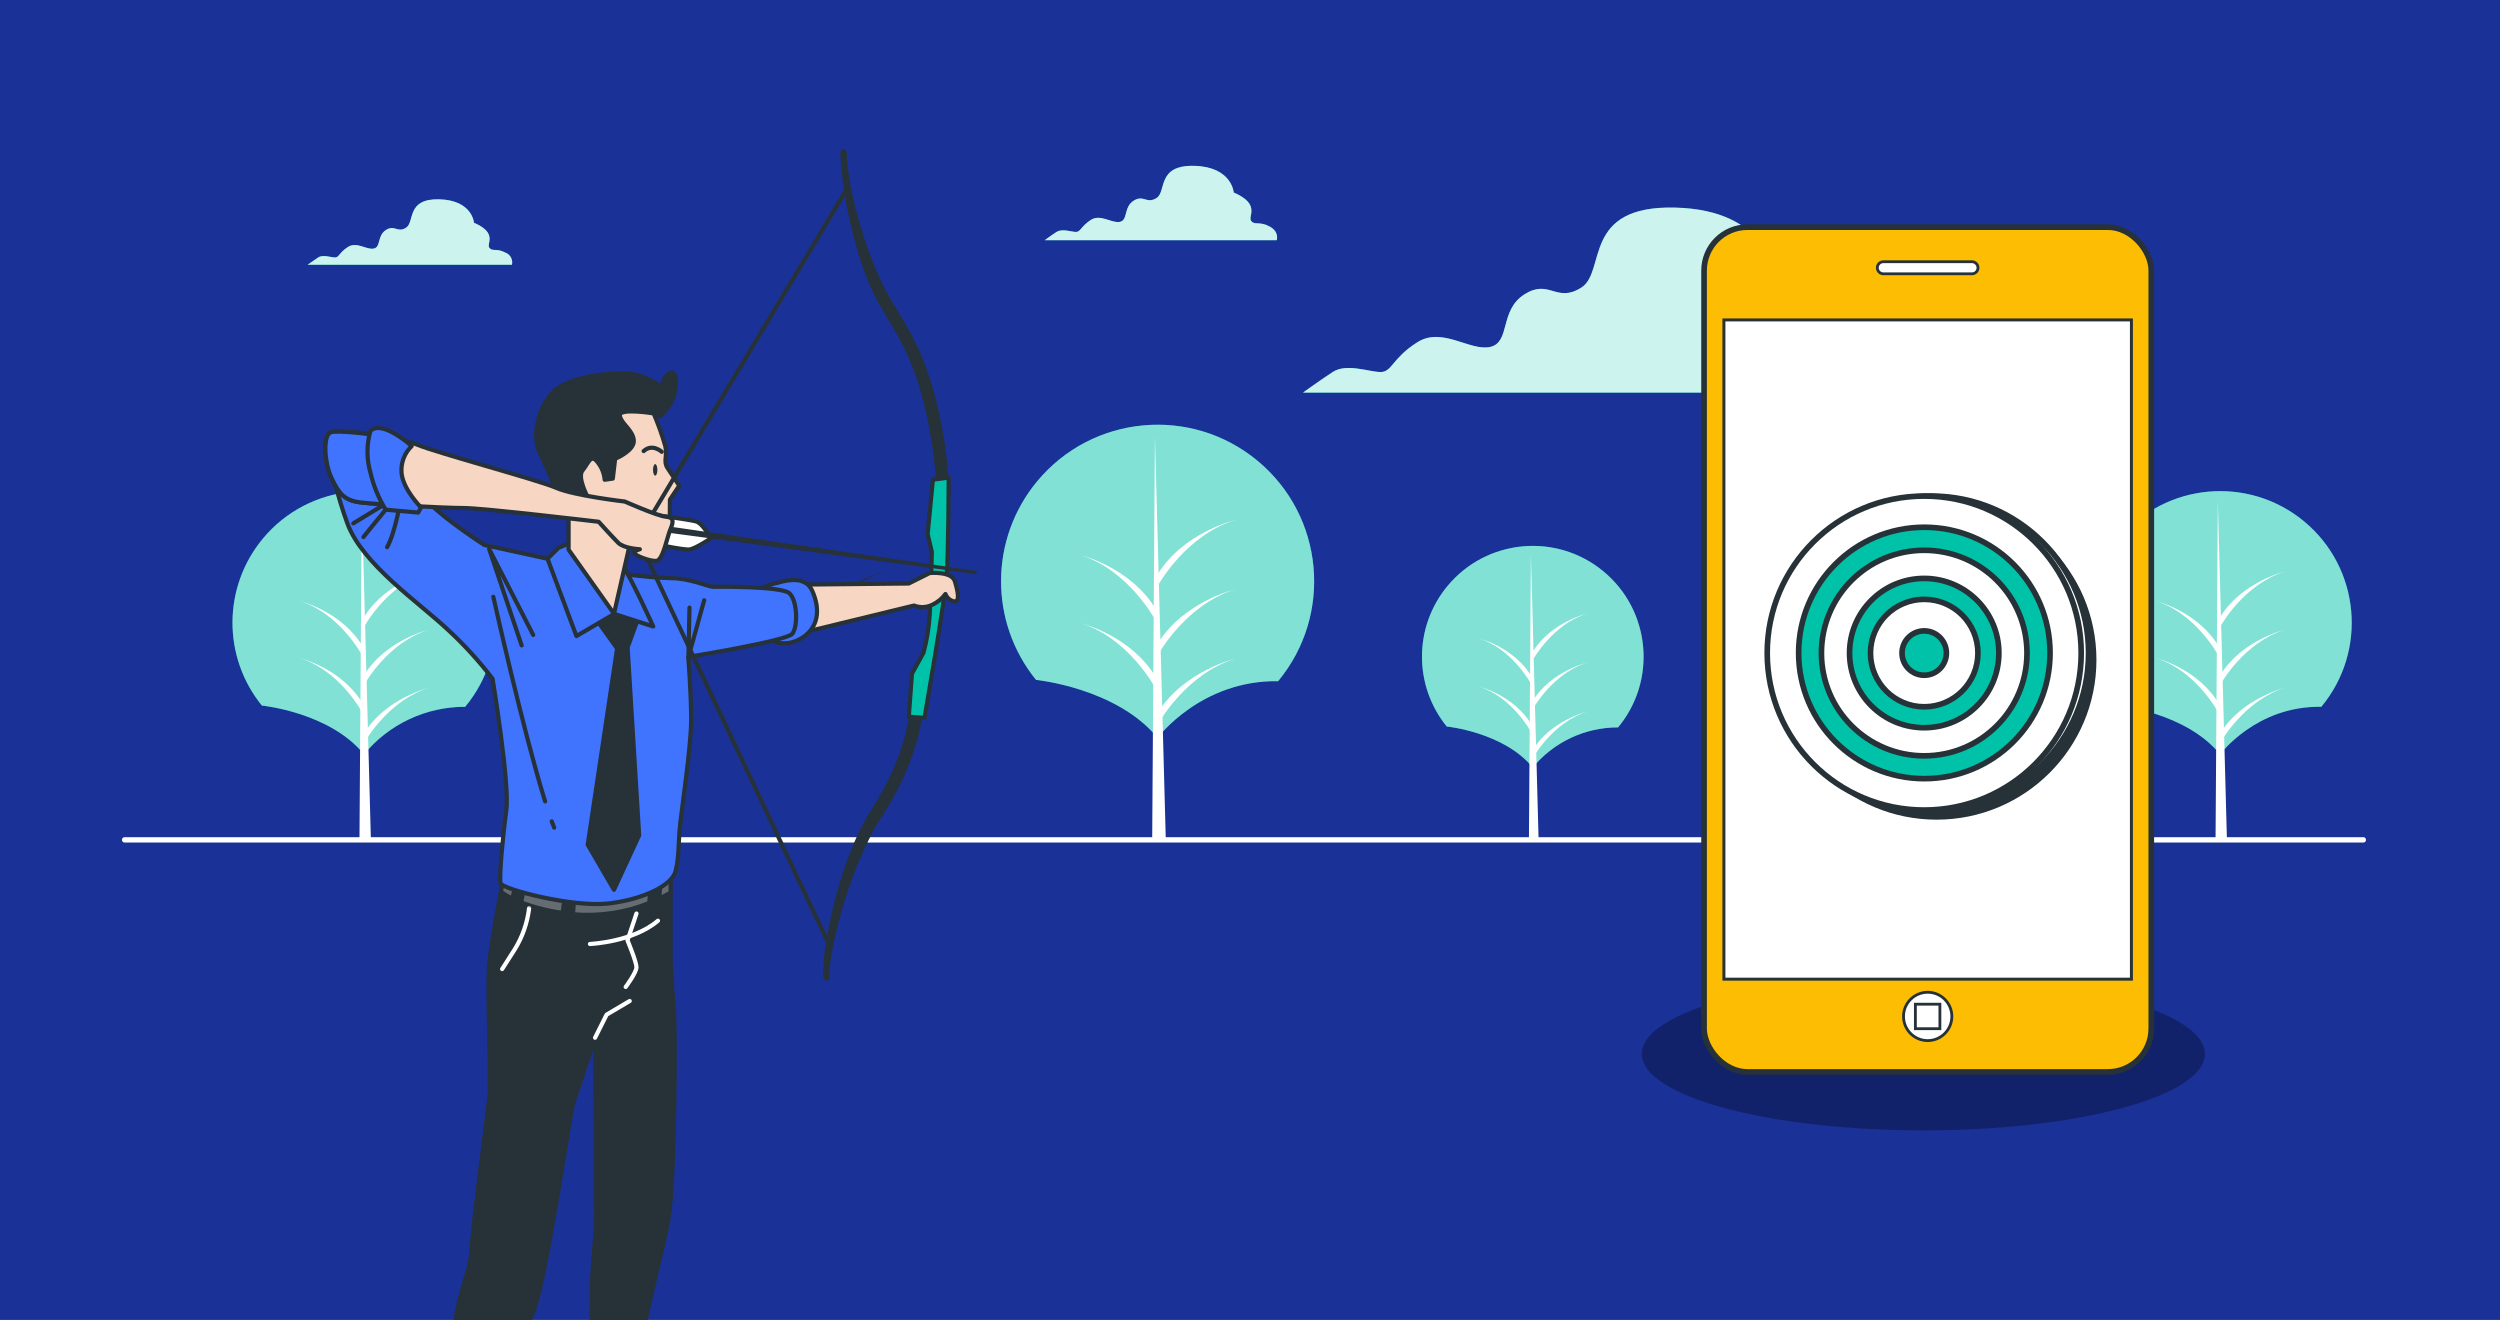 <?xml version="1.0" encoding="UTF-8"?>
<svg id="Layer_1" data-name="Layer 1" xmlns="http://www.w3.org/2000/svg" xmlns:xlink="http://www.w3.org/1999/xlink" viewBox="0 0 947 500">
  <defs>
    <style>
      .cls-1 {
        stroke-width: 1.13px;
      }

      .cls-1, .cls-2, .cls-3, .cls-4, .cls-5, .cls-6, .cls-7, .cls-8, .cls-9, .cls-10, .cls-11, .cls-12, .cls-13 {
        stroke: #263238;
      }

      .cls-1, .cls-5, .cls-8, .cls-12, .cls-14, .cls-15 {
        fill: #fff;
      }

      .cls-1, .cls-7, .cls-8, .cls-9, .cls-12 {
        stroke-miterlimit: 10;
      }

      .cls-16 {
        clip-path: url(#clippath);
      }

      .cls-17, .cls-18, .cls-19, .cls-11 {
        fill: none;
      }

      .cls-17, .cls-20, .cls-21, .cls-22, .cls-14, .cls-23, .cls-15 {
        stroke-width: 0px;
      }

      .cls-2, .cls-3, .cls-4, .cls-5, .cls-18, .cls-19, .cls-10, .cls-11, .cls-13 {
        stroke-linecap: round;
        stroke-linejoin: round;
      }

      .cls-2, .cls-3, .cls-4, .cls-5, .cls-18, .cls-11, .cls-13 {
        stroke-width: 1.59px;
      }

      .cls-2, .cls-9, .cls-21 {
        fill: #263238;
      }

      .cls-3 {
        fill: #4074ff;
      }

      .cls-4, .cls-6, .cls-7, .cls-23 {
        fill: #00c2a9;
      }

      .cls-6 {
        stroke-miterlimit: 10;
        stroke-width: 2.14px;
      }

      .cls-7, .cls-8, .cls-9, .cls-10 {
        stroke-width: 2.14px;
      }

      .cls-18, .cls-19 {
        stroke: #fff;
      }

      .cls-19 {
        stroke-width: 2.04px;
      }

      .cls-10 {
        fill: #fcbd03;
      }

      .cls-24 {
        opacity: .29;
      }

      .cls-20 {
        opacity: .3;
      }

      .cls-20, .cls-15 {
        isolation: isolate;
      }

      .cls-25 {
        opacity: .8;
      }

      .cls-12 {
        stroke-width: 1.07px;
      }

      .cls-13 {
        fill: #f7d6c4;
      }

      .cls-22 {
        fill: #1a3197;
      }

      .cls-15 {
        opacity: .5;
      }
    </style>
    <clipPath id="clippath">
      <rect class="cls-17" width="947" height="500"/>
    </clipPath>
    <clipPath id="clippath-1">
      <rect class="cls-17" x="2220.98" y="2273.69" width="947" height="501.7"/>
    </clipPath>
    <clipPath id="clippath-2">
      <rect class="cls-17" x="2198.96" y="2274.78" width="1010.4" height="533.48"/>
    </clipPath>
  </defs>
  <g class="cls-16">
    <rect class="cls-22" width="947" height="500"/>
    <g id="freepik--Clouds--inject-219">
      <path class="cls-23" d="m705.44,135.73c-9.52-5.19-13.84-.87-17.29-5.19-3.45-4.32,9.51-15.58-16.45-26.82,0,0-1.73-24.22-37.19-25.08s-25.95,24.18-35.47,30.27c-9.52,6.09-12.11-3.45-21.61,2.6-9.51,6.05-5.2,18.16-12.92,19.9-7.72,1.73-18.18-7.79-27.69-1.73-9.51,6.05-9.52,11.24-13.84,11.24s-12.92-3.45-18.16,0c-5.24,3.45-11.24,7.79-11.24,7.79h218.79s2.58-7.79-6.92-12.98Z"/>
      <g class="cls-25">
        <path class="cls-14" d="m705.44,135.73c-9.52-5.19-13.84-.87-17.29-5.19-3.45-4.32,9.51-15.58-16.45-26.82,0,0-1.73-24.22-37.19-25.08s-25.95,24.18-35.47,30.27c-9.52,6.09-12.11-3.45-21.61,2.6-9.51,6.05-5.2,18.16-12.92,19.9-7.72,1.73-18.18-7.79-27.69-1.73-9.51,6.05-9.52,11.24-13.84,11.24s-12.92-3.45-18.16,0c-5.24,3.45-11.24,7.79-11.24,7.79h218.79s2.58-7.79-6.92-12.98Z"/>
      </g>
      <path class="cls-23" d="m480.91,85.79c-3.84-2.09-5.54-.35-6.96-2.09-1.42-1.73,3.82-6.26-6.61-10.78,0,0-.7-9.75-14.97-10.1s-10.43,9.75-14.25,12.18-4.87-1.4-8.71,1.03c-3.84,2.44-2.09,7.38-5.2,8.01s-7.38-3.14-11.07-.7c-3.69,2.44-3.84,4.52-5.54,4.52s-5.2-1.38-7.38,0-4.5,3.14-4.5,3.14h87.89s1.13-3.14-2.69-5.22Z"/>
      <g class="cls-25">
        <path class="cls-14" d="m480.91,85.79c-3.84-2.09-5.54-.35-6.96-2.09-1.42-1.73,3.82-6.26-6.61-10.78,0,0-.7-9.75-14.97-10.1s-10.43,9.75-14.25,12.18-4.87-1.4-8.71,1.03c-3.84,2.44-2.09,7.38-5.2,8.01s-7.38-3.14-11.07-.7c-3.69,2.44-3.84,4.52-5.54,4.52s-5.2-1.38-7.38,0-4.5,3.14-4.5,3.14h87.89s1.13-3.14-2.69-5.22Z"/>
      </g>
      <path class="cls-23" d="m191.49,95.72c-3.38-1.85-4.91-.3-6.13-1.85s3.36-5.54-5.81-9.49c0,0-.61-8.56-13.16-8.88s-9.23,8.56-12.53,10.72c-3.3,2.16-4.28-1.24-7.66.9-3.38,2.14-1.85,6.42-4.58,7.03s-6.42-2.75-9.8-.61c-3.38,2.14-3.36,3.99-4.89,3.99s-4.6-1.22-6.42,0-3.99,2.75-3.99,2.75h77.41c.44-1.92-.6-3.87-2.44-4.58Z"/>
      <g class="cls-25">
        <path class="cls-14" d="m191.49,95.72c-3.38-1.85-4.91-.3-6.13-1.85s3.36-5.54-5.81-9.49c0,0-.61-8.56-13.16-8.88s-9.23,8.56-12.53,10.72c-3.3,2.16-4.28-1.24-7.66.9-3.38,2.14-1.85,6.42-4.58,7.03s-6.42-2.75-9.8-.61c-3.38,2.14-3.36,3.99-4.89,3.99s-4.6-1.22-6.42,0-3.99,2.75-3.99,2.75h77.41c.44-1.92-.6-3.87-2.44-4.58Z"/>
      </g>
    </g>
    <path class="cls-21" d="m310.96,236.77s8.64-15.54,24.2-20.3c0,0-16.43,3.89-24.62,17.29l.42,3.01Z"/>
    <path class="cls-23" d="m392.5,257.55s30.51,3.03,45.98,21.95c0,0,16.33-21.91,45.68-21.47,20.9-25.21,17.41-62.6-7.81-83.5-25.21-20.9-62.6-17.41-83.5,7.81-18.07,21.79-18.21,53.31-.35,75.27v-.06Z"/>
    <path class="cls-15" d="m392.5,257.55s30.51,3.03,45.98,21.95c0,0,16.33-21.91,45.68-21.47,20.9-25.21,17.41-62.6-7.81-83.5-25.21-20.9-62.6-17.41-83.5,7.81-18.07,21.79-18.21,53.31-.35,75.27v-.06Z"/>
    <polygon class="cls-14" points="437.48 165.06 436.45 318.01 441.6 318.01 437.48 165.06"/>
    <path class="cls-14" d="m439.01,273.72s10.3-18.46,28.85-24.2c0,0-19.56,4.63-29.37,20.6l.52,3.6Z"/>
    <path class="cls-14" d="m439.01,221.19s10.3-18.46,28.85-24.2c0,0-19.56,4.63-29.37,20.6l.52,3.6Z"/>
    <path class="cls-14" d="m439.01,247.45s10.3-18.46,28.85-24.2c0,0-19.56,4.63-29.37,20.6l.52,3.6Z"/>
    <path class="cls-14" d="m437.46,234.59s-9.95-18.46-27.83-24.22c0,0,18.88,4.65,28.33,20.62l-.5,3.6Z"/>
    <path class="cls-14" d="m437.46,260.34s-9.95-18.55-27.83-24.2c0,0,18.88,4.63,28.33,20.6l-.5,3.6Z"/>
    <path class="cls-23" d="m548.06,275.21s21.59,2.14,32.54,15.52c7.97-9.64,19.83-15.22,32.34-15.19,14.79-17.85,12.31-44.31-5.54-59.1s-44.31-12.31-59.1,5.54c-12.78,15.42-12.88,37.73-.24,53.27v-.04Z"/>
    <path class="cls-15" d="m548.06,275.21s21.59,2.14,32.54,15.52c7.97-9.64,19.83-15.22,32.34-15.19,14.79-17.85,12.31-44.31-5.54-59.1s-44.31-12.31-59.1,5.54c-12.78,15.42-12.88,37.73-.24,53.27v-.04Z"/>
    <polygon class="cls-14" points="579.9 209.75 579.16 318.01 582.82 318.01 579.9 209.75"/>
    <path class="cls-14" d="m580.95,286.66s7.38-13.12,20.41-17.13c0,0-13.86,3.29-20.78,14.58l.37,2.55Z"/>
    <path class="cls-14" d="m580.95,249.48s7.38-13.12,20.41-17.13c0,0-13.86,3.27-20.78,14.58l.37,2.55Z"/>
    <path class="cls-14" d="m580.95,268.07s7.38-13.12,20.41-17.13c0,0-13.86,3.29-20.78,14.58l.37,2.55Z"/>
    <path class="cls-14" d="m579.9,258.95s-7.03-13.12-19.69-17.13c0,0,13.36,3.29,20.04,14.58l-.35,2.55Z"/>
    <path class="cls-14" d="m579.9,277.19s-7.03-13.12-19.69-17.13c0,0,13.36,3.27,20.04,14.58l-.35,2.55Z"/>
    <line class="cls-19" x1="895.22" y1="318.14" x2="47.22" y2="318.14"/>
    <path class="cls-23" d="m802.39,267.28s25.6,2.55,38.58,18.46c0,0,13.71-18.46,38.34-18,17.6-21.16,14.72-52.58-6.44-70.18-21.16-17.6-52.58-14.72-70.18,6.44-15.25,18.34-15.38,44.91-.29,63.39v-.11Z"/>
    <path class="cls-15" d="m802.39,267.28s25.6,2.55,38.58,18.46c0,0,13.71-18.46,38.34-18,17.6-21.16,14.72-52.58-6.44-70.18-21.16-17.6-52.58-14.72-70.18,6.44-15.25,18.34-15.38,44.91-.29,63.39v-.11Z"/>
    <polygon class="cls-14" points="840.11 189.68 839.25 318.01 843.56 318.01 840.11 189.68"/>
    <path class="cls-14" d="m841.41,280.84s8.66-15.54,24.2-20.3c0,0-16.41,3.89-24.62,17.29l.42,3.01Z"/>
    <path class="cls-14" d="m841.41,236.77s8.66-15.54,24.2-20.3c0,0-16.41,3.89-24.62,17.29l.42,3.01Z"/>
    <path class="cls-14" d="m841.41,258.8s8.66-15.54,24.2-20.3c0,0-16.41,3.89-24.62,17.29l.42,3.01Z"/>
    <path class="cls-14" d="m840.13,248.01s-8.34-15.56-23.35-20.3c0,0,15.84,3.89,23.75,17.28l-.41,3.03Z"/>
    <path class="cls-14" d="m840.13,269.62s-8.34-15.56-23.35-20.3c0,0,15.84,3.89,23.75,17.29l-.41,3.01Z"/>
    <path class="cls-23" d="m99.31,267.28s25.6,2.55,38.58,18.46c9.43-11.44,23.49-18.04,38.32-18,17.6-21.16,14.72-52.58-6.44-70.18-21.16-17.6-52.58-14.72-70.18,6.44-15.25,18.34-15.38,44.91-.29,63.39l.02-.11Z"/>
    <path class="cls-15" d="m99.31,267.28s25.6,2.55,38.58,18.46c9.43-11.44,23.49-18.04,38.32-18,17.6-21.16,14.72-52.58-6.44-70.18-21.16-17.6-52.58-14.72-70.18,6.44-15.25,18.34-15.38,44.91-.29,63.39l.02-.11Z"/>
    <polygon class="cls-14" points="137.04 189.68 136.17 318.01 140.49 318.01 137.04 189.68"/>
    <path class="cls-14" d="m138.33,280.84s8.64-15.54,24.2-20.3c0,0-16.43,3.89-24.64,17.29l.44,3.01Z"/>
    <path class="cls-14" d="m138.33,236.77s8.64-15.54,24.2-20.3c0,0-16.43,3.89-24.64,17.29l.44,3.01Z"/>
    <path class="cls-14" d="m138.33,258.8s8.64-15.54,24.2-20.3c0,0-16.43,3.89-24.64,17.29l.44,3.01Z"/>
    <path class="cls-14" d="m137.04,248.01s-8.32-15.56-23.35-20.3c0,0,15.85,3.89,23.77,17.28l-.42,3.03Z"/>
    <path class="cls-14" d="m137.04,269.62s-8.32-15.56-23.35-20.3c0,0,15.85,3.89,23.77,17.29l-.42,3.01Z"/>
    <rect class="cls-17" x="-.2" width="947" height="500"/>
    <rect class="cls-17" x="-.2" width="947" height="500"/>
    <rect class="cls-17" x="-.2" width="947" height="500"/>
    <rect class="cls-17" x="-.2" width="947" height="500"/>
    <rect class="cls-17" x="-.2" width="947" height="500"/>
    <rect class="cls-17" x="-.2" width="947" height="500"/>
    <rect class="cls-17" x="-.2" width="947" height="500"/>
    <rect class="cls-17" x="-.2" width="947" height="500"/>
    <rect class="cls-17" x="-.2" width="947" height="500"/>
    <rect class="cls-17" x="-.2" width="947" height="500"/>
    <rect class="cls-17" x="-.2" width="947" height="500"/>
    <rect class="cls-17" x="-.2" width="947" height="500"/>
    <rect class="cls-17" x="-.2" width="947" height="500"/>
    <rect class="cls-17" x="-.2" width="947" height="500"/>
    <rect class="cls-17" x="-.2" width="947" height="500"/>
    <rect class="cls-17" x="-.2" width="947" height="500"/>
    <rect class="cls-17" x="-.2" width="947" height="500"/>
    <rect class="cls-17" x="-.2" width="947" height="500"/>
    <rect class="cls-17" x="-.2" width="947" height="500"/>
    <rect class="cls-17" x="-.2" width="947" height="500"/>
    <rect class="cls-17" x="-.2" width="947" height="500"/>
    <rect class="cls-17" x="-.2" width="947" height="500"/>
    <rect class="cls-17" x="-.2" width="947" height="500"/>
    <rect class="cls-17" x="-.2" width="947" height="500"/>
    <rect class="cls-17" x="-.2" width="947" height="500"/>
    <rect class="cls-17" x="-.2" width="947" height="500"/>
    <rect class="cls-17" x="-.2" width="947" height="500"/>
    <rect class="cls-17" x="-.2" width="947" height="500"/>
    <rect class="cls-17" x="-.2" width="947" height="500"/>
    <rect class="cls-17" x="-.2" width="947" height="500"/>
    <rect class="cls-17" x="-.2" width="947" height="500"/>
    <rect class="cls-17" x="-.2" width="947" height="500"/>
    <rect class="cls-17" x="-.2" width="947" height="500"/>
    <rect class="cls-17" x="-.2" width="947" height="500"/>
    <rect class="cls-17" x="-.2" width="947" height="500"/>
    <rect class="cls-17" x="-.2" width="947" height="500"/>
    <rect class="cls-17" x="-.2" width="947" height="500"/>
    <rect class="cls-17" x="-.2" width="947" height="500"/>
    <rect class="cls-17" x="-.2" width="947" height="500"/>
    <rect class="cls-17" x="-.2" width="947" height="500"/>
    <rect class="cls-17" x="-.2" width="947" height="500"/>
    <rect class="cls-17" x="-.2" width="947" height="500"/>
    <rect class="cls-17" x="-.2" width="947" height="500"/>
    <rect class="cls-17" x="-.2" width="947" height="500"/>
    <rect class="cls-17" x="-.2" width="947" height="500"/>
    <rect class="cls-17" x="-.2" width="947" height="500"/>
    <rect class="cls-17" x="-.2" width="947" height="500"/>
    <rect class="cls-17" x="-.2" width="947" height="500"/>
    <rect class="cls-17" x="-.2" width="947" height="500"/>
    <rect class="cls-17" x="-.2" width="947" height="500"/>
    <rect class="cls-17" x="-.2" width="947" height="500"/>
    <rect class="cls-17" x="-.2" width="947" height="500"/>
    <rect class="cls-17" x="-.2" width="947" height="500"/>
    <rect class="cls-17" x="-.2" width="947" height="500"/>
    <rect class="cls-17" x="-.2" width="947" height="500"/>
    <rect class="cls-17" x="-.2" width="947" height="500"/>
    <rect class="cls-17" x="-.2" width="947" height="500"/>
    <rect class="cls-17" x="-.2" width="947" height="500"/>
    <rect class="cls-17" x="-.2" width="947" height="500"/>
    <rect class="cls-17" x="-.2" width="947" height="500"/>
    <rect class="cls-17" x="-.2" width="947" height="500"/>
    <rect class="cls-17" x="-.2" width="947" height="500"/>
    <rect class="cls-17" x="-.2" width="947" height="500"/>
    <rect class="cls-17" x="-.2" width="947" height="500"/>
    <rect class="cls-17" x="-.2" width="947" height="500"/>
    <rect class="cls-17" x="-.2" width="947" height="500"/>
    <rect class="cls-17" x="-.2" width="947" height="500"/>
    <rect class="cls-17" x="-.2" width="947" height="500"/>
    <rect class="cls-17" x="-.2" width="947" height="500"/>
    <rect class="cls-17" x="-.2" width="947" height="500"/>
    <rect class="cls-17" x="-.2" width="947" height="500"/>
    <rect class="cls-17" x="-.2" width="947" height="500"/>
    <rect class="cls-17" x="-.2" width="947" height="500"/>
    <rect class="cls-17" x="-.2" width="947" height="500"/>
    <rect class="cls-17" x="-.2" width="947" height="500"/>
    <rect class="cls-17" x="-.2" width="947" height="500"/>
    <rect class="cls-17" x="-.2" width="947" height="500"/>
    <rect class="cls-17" x="-.2" width="947" height="500"/>
    <rect class="cls-17" x="-.2" width="947" height="500"/>
    <rect class="cls-17" x="-.2" width="947" height="500"/>
    <rect class="cls-17" x="-.2" width="947" height="500"/>
    <rect class="cls-17" x="-.2" width="947" height="500"/>
    <rect class="cls-17" x="-.2" width="947" height="500"/>
    <rect class="cls-17" x="-.2" width="947" height="500"/>
    <rect class="cls-17" x="-.2" width="947" height="500"/>
    <rect class="cls-17" x="-.2" width="947" height="500"/>
    <rect class="cls-17" x="-.2" width="947" height="500"/>
    <rect class="cls-17" x="-.2" width="947" height="500"/>
    <rect class="cls-17" x="-.2" width="947" height="500"/>
    <rect class="cls-17" x="-.2" width="947" height="500"/>
    <rect class="cls-17" x="-.2" width="947" height="500"/>
    <rect class="cls-17" x="-.2" width="947" height="500"/>
    <rect class="cls-17" x="-.2" width="947" height="500"/>
    <rect class="cls-17" x="-.2" width="947" height="500"/>
    <rect class="cls-17" x="-.2" width="947" height="500"/>
    <rect class="cls-17" x="-.2" width="947" height="500"/>
    <rect class="cls-17" x="-.2" width="947" height="500"/>
    <rect class="cls-17" x="-.2" width="947" height="500"/>
    <rect class="cls-17" x="-.2" width="947" height="500"/>
    <rect class="cls-17" x="-.2" width="947" height="500"/>
    <rect class="cls-17" x="-.2" width="947" height="500"/>
    <rect class="cls-17" x="-.2" width="947" height="500"/>
    <rect class="cls-17" x="-.2" width="947" height="500"/>
    <rect class="cls-17" x="-.2" width="947" height="500"/>
    <rect class="cls-17" x="-.2" width="947" height="500"/>
    <rect class="cls-17" x="-.2" width="947" height="500"/>
    <rect class="cls-17" x="-.2" width="947" height="500"/>
    <rect class="cls-17" x="-.2" width="947" height="500"/>
    <rect class="cls-17" x="-.2" width="947" height="500"/>
    <rect class="cls-17" x="-.2" width="947" height="500"/>
    <rect class="cls-17" x="-.2" width="947" height="500"/>
    <rect class="cls-17" x="-.2" width="947" height="500"/>
    <rect class="cls-17" x="-.2" width="947" height="500"/>
    <rect class="cls-17" x="-.2" width="947" height="500"/>
    <rect class="cls-17" x="-.2" width="947" height="500"/>
    <rect class="cls-17" x="-.2" width="947" height="500"/>
    <rect class="cls-17" x="-.2" width="947" height="500"/>
    <rect class="cls-17" x="-.2" width="947" height="500"/>
    <rect class="cls-17" x="-.2" width="947" height="500"/>
    <rect class="cls-17" x="-.2" width="947" height="500"/>
    <rect class="cls-17" x="-.2" width="947" height="500"/>
    <rect class="cls-17" x="-.2" width="947" height="500"/>
    <rect class="cls-17" x="-.2" width="947" height="500"/>
    <rect class="cls-17" x="-.2" width="947" height="500"/>
    <rect class="cls-17" x="-.2" width="947" height="500"/>
    <rect class="cls-17" x="-.2" width="947" height="500"/>
    <rect class="cls-17" x="-.2" width="947" height="500"/>
    <rect class="cls-17" x="-.2" width="947" height="500"/>
    <rect class="cls-17" x="-.2" width="947" height="500"/>
    <rect class="cls-17" x="-.2" width="947" height="500"/>
    <rect class="cls-17" x="-.2" width="947" height="500"/>
    <rect class="cls-17" x="-.2" width="947" height="500"/>
    <rect class="cls-17" x="-.2" width="947" height="500"/>
    <rect class="cls-17" x="-.2" width="947" height="500"/>
    <rect class="cls-17" x="-.2" width="947" height="500"/>
    <rect class="cls-17" x="-.2" width="947" height="500"/>
    <rect class="cls-17" x="-.2" width="947" height="500"/>
    <rect class="cls-17" x="-.2" width="947" height="500"/>
    <rect class="cls-17" x="-.2" width="947" height="500"/>
    <rect class="cls-17" x="-.2" width="947" height="500"/>
    <rect class="cls-17" x="-.2" width="947" height="500"/>
    <rect class="cls-17" x="-.2" width="947" height="500"/>
    <rect class="cls-17" x="-.2" width="947" height="500"/>
    <rect class="cls-17" x="-.2" width="947" height="500"/>
    <rect class="cls-17" x="-.2" width="947" height="500"/>
    <rect class="cls-17" x="-.2" width="947" height="500"/>
    <rect class="cls-17" x="-.2" width="947" height="500"/>
    <rect class="cls-17" x="-.2" width="947" height="500"/>
    <rect class="cls-17" x="-.2" width="947" height="500"/>
    <rect class="cls-17" x="-.2" width="947" height="500"/>
    <rect class="cls-17" x="-.2" width="947" height="500"/>
    <rect class="cls-17" x="-.2" width="947" height="500"/>
    <rect class="cls-17" x="-.2" width="947" height="500"/>
    <rect class="cls-17" x="-.2" width="947" height="500"/>
    <rect class="cls-17" x="-.2" width="947" height="500"/>
    <rect class="cls-17" x="-.2" width="947" height="500"/>
    <rect class="cls-17" x="-.2" width="947" height="500"/>
    <rect class="cls-17" x="-.2" width="947" height="500"/>
    <rect class="cls-17" x="-.2" width="947" height="500"/>
    <rect class="cls-17" x="-.2" width="947" height="500"/>
    <rect class="cls-17" x="-.2" width="947" height="500"/>
    <rect class="cls-17" x="-.2" width="947" height="500"/>
    <rect class="cls-17" x="-.2" width="947" height="500"/>
    <rect class="cls-17" x="-.2" width="947" height="500"/>
    <rect class="cls-17" x="-.2" width="947" height="500"/>
    <rect class="cls-17" x="-.2" width="947" height="500"/>
    <rect class="cls-17" x="-.2" width="947" height="500"/>
    <rect class="cls-17" x="-.2" width="947" height="500"/>
    <rect class="cls-17" x="-.2" width="947" height="500"/>
    <rect class="cls-17" x="-.2" width="947" height="500"/>
    <rect class="cls-17" x="-.2" width="947" height="500"/>
    <rect class="cls-17" x="-.2" width="947" height="500"/>
    <rect class="cls-17" x="-.2" width="947" height="500"/>
    <rect class="cls-17" x="-.2" width="947" height="500"/>
    <rect class="cls-17" x="-.2" width="947" height="500"/>
    <rect class="cls-17" x="-.2" width="947" height="500"/>
    <rect class="cls-17" x="-.2" width="947" height="500"/>
    <rect class="cls-17" x="-.2" width="947" height="500"/>
    <rect class="cls-17" x="-.2" width="947" height="500"/>
    <rect class="cls-17" x="-.2" width="947" height="500"/>
    <rect class="cls-17" x="-.2" width="947" height="500"/>
    <rect class="cls-17" x="-.2" width="947" height="500"/>
    <rect class="cls-17" x="-.2" width="947" height="500"/>
    <rect class="cls-17" x="-.2" width="947" height="500"/>
    <g id="freepik--Character--inject-219">
      <path class="cls-21" d="m357.1,187.25c-1.29,0-2.35-1.03-2.38-2.32,0-.32-1.19-32.06-12.99-54.6-2.75-5.26-5.42-9.54-7.95-13.81-8.84-14.31-15.04-42.59-15.45-58.81,0-.66.53-1.19,1.19-1.19s1.19.53,1.19,1.19c.4,15.63,8.66,42.66,17.12,56.41,2.64,4.28,5.36,8.7,8.17,14.1,12.3,23.53,13.48,55.32,13.53,56.67.04,1.31-.99,2.4-2.3,2.45l-.13-.08Z"/>
      <path class="cls-21" d="m313.11,371.47c-.58,0-1.08-.42-1.18-1-1.19-7.47,5.15-43.82,18.25-63.98,13.1-20.16,14.45-36.83,14.47-37.01.08-1.32,1.22-2.32,2.54-2.23s2.32,1.22,2.23,2.54c0,.72-1.26,17.84-15.21,39.31-13.62,20.95-20.87,54.89-19.89,61.01.09.65-.35,1.25-1,1.35l-.21.02Z"/>
      <path class="cls-4" d="m353.38,181.69l-1.99,20.66,1.59,6.76s-.4,15.5-.79,23.45c-.28,4.97-1.08,9.9-2.38,14.7l-4.37,7.95-1.19,16.29,5.96.4s7.55-43.32,8.35-53.25c.79-9.93.79-37.75.79-37.75l-5.96.79Z"/>
      <path class="cls-2" d="m190.84,331.91s-4.77,24.64-5.56,33.38c-.79,8.74.79,44.91,0,51.26-.79,6.36-6.36,49.28-6.76,57.62-.4,8.35-6.36,18.68-6.36,31.79v48.48s-4.37,4.77-3.58,7.95c.52,2.62.79,5.28.79,7.95,2.76-1.63,6.06-2.06,9.14-1.19,4.77,1.59,10.33,3.97,10.33,3.97,1.88-3.69,2.83-7.78,2.78-11.92,0-7.15-.4-13.11.4-14.31.79-1.19,4.37-37.75,9.54-48.88,5.17-11.13,14.31-76.3,15.5-79.88l8.35-25.04s.4,59.21.4,67.16-1.59,19.87-1.59,28.22-.4,34.97-.4,36.16-3.18,6.76-3.18,8.35,1.99,13.11,1.99,13.11c0,0,8.74-4.77,12.32-5.56,3.68-.55,7.4-.82,11.13-.79-.94-2.88-2.13-5.68-3.58-8.35-1.59-2.38,1.59-18.28,1.19-24.24-.4-5.96,7.15-31.39,9.54-45.7,2.38-14.31,2.78-71.93,1.99-79.88-.79-7.95-1.19-17.88-1.19-17.88v-31.79s-10.73,8.35-32.59,2.78c-21.86-5.56-29.8-7.55-30.6-2.78Z"/>
      <polyline class="cls-18" points="225.41 393.09 229.79 384.35 238.53 379.18"/>
      <path class="cls-18" d="m200.43,344.02c-.66,5.53-2.51,10.85-5.44,15.59l-4.77,7.46"/>
      <path class="cls-18" d="m241.09,346.05l-3.39,10.17s3.39,8.14,3.39,10.16-4.07,7.47-4.07,7.47"/>
      <path class="cls-18" d="m223.48,357.58s16.26-.68,25.75-8.81"/>
      <g class="cls-24">
        <path class="cls-5" d="m217.02,346.31c9.83.89,19.74-.57,28.9-4.26l.62-6.85c-5.4,1.51-13.73,2.38-25.1-.51-1.18-.32-2.32-.6-3.42-.87l-1,12.49Z"/>
        <path class="cls-5" d="m197.42,341.84c5.07,1.92,10.34,3.25,15.71,3.97l1.68-12.83c-6.47-1.59-11.41-2.8-15.05-3.37l-2.34,12.22Z"/>
        <path class="cls-5" d="m196.56,329.25c-3.66-.24-5.37.56-5.72,2.65l-1.11,5.88c1.37,1.02,2.84,1.91,4.39,2.64l2.45-11.17Z"/>
        <path class="cls-5" d="m250.18,333.96l-.46,6.44c1.59-.76,3.05-1.59,4.31-2.27v-6.22c-1.2.83-2.49,1.51-3.85,2.05Z"/>
      </g>
      <path class="cls-13" d="m304.89,221.43l39.34-.4,7.95-3.97s8.35-.79,9.54,3.18,1.99,7.95-.4,7.55c-1.47-.32-2.67-1.37-3.18-2.78-1.25,1.69-2.88,3.05-4.77,3.97-2.21,1.17-4.82,1.31-7.15.4l-44.11,10.73c1.36-6.15,2.29-12.39,2.78-18.68Z"/>
      <path class="cls-3" d="m288.2,223.02c1.64-.86,3.37-1.53,5.17-1.99,1.19,0,11.13-4.37,14.31,2.78s2.38,13.91-3.97,17.88c-6.36,3.97-12.72,1.19-13.11-1.19s-2.38-17.49-2.38-17.49Z"/>
      <path class="cls-3" d="m123.92,168.13c1.55,10.26,4.12,20.35,7.66,30.11,5.75,15.61,27.02,29.84,38.32,40.52,6.08,5.62,11.67,11.76,16.69,18.34,0,0,6.58,39.96,5.21,49.82-1.37,9.86-2.75,25.43-2.19,27.64.56,2.21,27.37,9.31,41.06,7.66s23.84-7.11,25.18-12.03,1.1-9.86,1.59-15.9c.49-6.04,4.37-31.2,4.37-41.62s-1.1-23.84-1.1-23.84c0,0,37.23-6.02,39.42-8.76s1.92-12.59-1.1-15.34c-3.02-2.75-27.37-2.46-29.01-2.46s-8.76-3.27-15.9-3.27-29.57-2.73-32.57-3.83c-4.69-1.49-9.47-2.68-14.31-3.56-6.57-1.37-23.84-5.2-23.84-5.2,0,0-14.78-9.54-20.81-15.9-6.02-6.36-13.42-14.51-23.27-19.17s-14.32-8.14-15.42-3.21Z"/>
      <path class="cls-11" d="m133.84,198.24l16.15-9.86s-9.54,11.49-12.32,15.05"/>
      <path class="cls-11" d="m152.1,187.56s-2.18,13.97-5.47,19.71"/>
      <polyline class="cls-11" points="201.97 240.51 185.28 207.92 197.6 244.48"/>
      <polyline class="cls-11" points="261.18 230.17 260.78 248.88 266.74 227.39"/>
      <path class="cls-11" d="m209.01,311.13c.3.86.6,1.65.91,2.38"/>
      <path class="cls-11" d="m186.87,226.06s11.33,50.96,19.62,77.51"/>
      <polygon class="cls-2" points="225.81 234.54 233.76 245.67 222.63 319.98 232.57 337.06 242.11 316.41 237.73 245.27 242.5 232.16 232.17 223.02 225.81 234.54"/>
      <path class="cls-3" d="m216.72,205.36l-5.21,2.19-4.1,4.1,10.95,29.3,14.31-8.41,14.77,4.77s-8.47-18.9-12.86-25.19c-4.39-6.29-17.85-6.76-17.85-6.76Z"/>
      <path class="cls-2" d="m247.61,156.61s1.76,3.53,5.72-2.64c3.96-6.17,3.18-14.12.45-12.72s-3.08,5.29-3.08,5.29c-3.23-2.19-6.81-3.8-10.59-4.77-4.77-.89-23.84,0-30.44,6.61-6.6,6.61-7.95,17.64-5.29,22.94s11.03,25.58,11.03,25.58c0,0,7.95-3.08,12.8-4.77,4.85-1.68,13.64-15.9,14.53-23.84.89-7.95.46-7.95.46-7.95l4.42-3.74Z"/>
      <path class="cls-13" d="m247.61,156.61c1.72,4.02,3.19,8.15,4.4,12.35.89,3.97-.87,5.74.89,8.38l4.4,6.63-3.53,5.29s0,12.72-.45,15.43c-.13,2.58-2.32,4.57-4.9,4.44-.13,0-.27-.02-.4-.04-3.28-.25-6.53-.84-9.7-1.76l-5.74,25.15-17.2-24.26v-11.48l7.5-7.95s-4.42-7.95-2.21-10.59c2.21-2.64,3.08-6.61,5.74-3.08,1.52,1.89,2.44,4.19,2.64,6.61l3.08-.45.89-7.5s7.5-3.08,7.06-7.06-4.77-6.17-5.29-9.25c-.52-3.08,12.8-.87,12.8-.87Z"/>
      <path class="cls-11" d="m250.66,171.14s-3.56-3.29-6.84-.27"/>
      <path class="cls-21" d="m249.02,177.99c0,1.21-.37,2.18-.83,2.18s-.83-.97-.83-2.18.38-2.19.83-2.19.83.99.83,2.19Z"/>
      <polyline class="cls-11" points="320.54 72.01 241.58 203.95 314.18 358.12"/>
      <path class="cls-5" d="m269.24,203.95s-5.69,3.8-7.95,4.18c-2.26.38-15.9-2.65-15.9-2.65l3.8-10.27s11.78,1.59,14.43,2.29,5.61,6.45,5.61,6.45Z"/>
      <path class="cls-21" d="m369.49,217.41h-.1l-115.63-15.53c-.64-.15-1.04-.79-.9-1.43.13-.57.65-.96,1.23-.93l115.47,16.69c.33.05.56.35.51.68-.05.29-.29.5-.59.51Z"/>
      <path class="cls-13" d="m236.7,189.99s12.32,5.48,15.59,5.75,2.75,2.19,1.59,4.93-2.73,11.49-5.2,11.78-8.49-2.19-8.49-3.02,2.18-1.37,2.18-1.37c0,0-6.01-.27-8.2-2.46-2.19-2.19-7.39-7.95-7.39-7.95,0,0-43.81-5.21-51.18-5.21s-32.86-1.37-39.15-2.18c-6.29-.81-8.22-3.56-10.95-9.31-2.73-5.75-3.29-16.15-.27-17.25,3.02-1.1,24.64,1.37,32.57,4.66,7.93,3.29,45.99,13.42,52.84,16.42,6.85,3,26.07,5.21,26.07,5.21Z"/>
      <path class="cls-3" d="m153.06,191.58c-1.35-3.36-2.49-6.8-3.42-10.3-1.14-4.58.24-11.27,1.19-14.91-9.66-2.16-23.21-3.45-25.54-2.61-3.02,1.1-2.46,11.49.27,17.25,2.73,5.75,4.66,8.49,10.95,9.31,2.8.35,9.43.81,16.55,1.26Z"/>
      <path class="cls-3" d="m140.34,163.2c-1.52,5.19-1.52,10.71,0,15.9,1.15,4.93,3.09,9.65,5.75,13.96l12.32,1.1,1.08-1.92s-6.84-6.84-7.39-13.13c-.3-3.79,1.11-7.5,3.85-10.14,0,0-11.22-10.14-15.61-5.75Z"/>
    </g>
    <ellipse class="cls-20" cx="728.55" cy="399.21" rx="106.66" ry="28.99"/>
    <g id="freepik--device-1--inject-205">
      <rect class="cls-10" x="645.5" y="86.05" width="169.41" height="320" rx="16.44" ry="16.44"/>
      <rect class="cls-1" x="653.02" y="121.19" width="154.36" height="249.72"/>
      <path class="cls-12" d="m746.97,103.72h-33.55c-1.27,0-2.29-1.03-2.29-2.29h0c0-1.27,1.03-2.29,2.29-2.29h33.55c1.27,0,2.29,1.03,2.29,2.29h0c0,1.27-1.03,2.29-2.29,2.29h0Z"/>
      <path class="cls-12" d="m739.36,384.96c-.04-5.06-4.16-9.13-9.22-9.09-5.06.04-9.13,4.16-9.09,9.22.04,5.01,4.08,9.05,9.09,9.09,5.06.04,9.18-4.03,9.22-9.09,0-.04,0-.09,0-.13Z"/>
      <rect class="cls-12" x="725.55" y="380.39" width="9.28" height="9.28"/>
      <circle class="cls-9" cx="733.59" cy="249.95" r="59.47"/>
      <circle class="cls-8" cx="731.68" cy="247.38" r="59.47"/>
      <circle class="cls-8" cx="728.89" cy="247.38" r="59.47"/>
      <circle class="cls-6" cx="728.94" cy="247.34" r="47.62"/>
      <circle class="cls-8" cx="728.89" cy="247.38" r="38.93"/>
      <circle class="cls-7" cx="728.89" cy="247.38" r="28.28"/>
      <circle class="cls-8" cx="728.89" cy="247.38" r="20.35"/>
      <circle class="cls-7" cx="728.89" cy="247.38" r="8.4"/>
    </g>
  </g>
</svg>